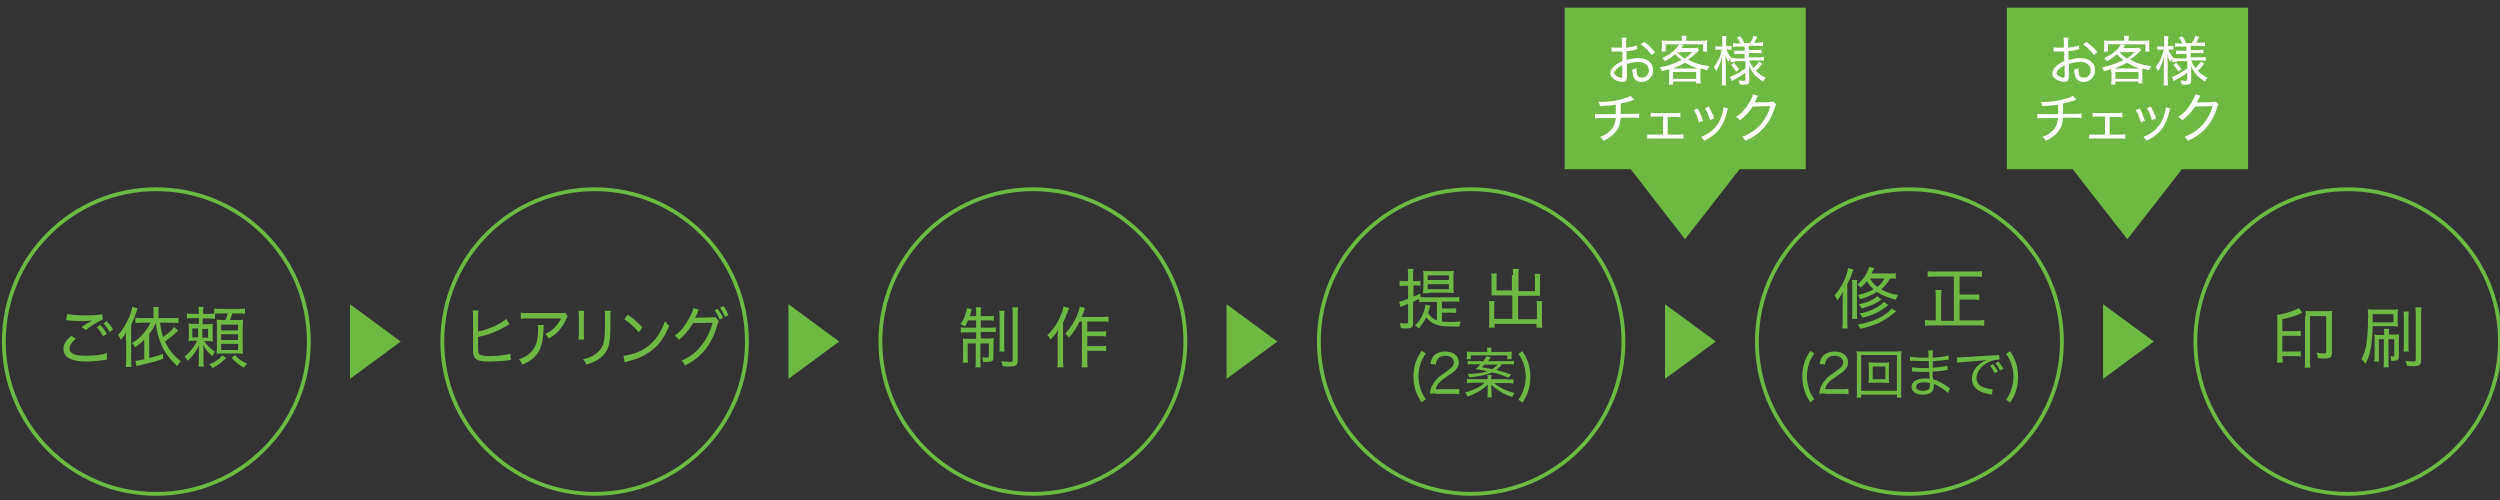 <?xml version="1.0" encoding="utf-8"?>
<!-- Generator: Adobe Illustrator 24.0.1, SVG Export Plug-In . SVG Version: 6.00 Build 0)  -->
<svg version="1.1" id="レイヤー_1" xmlns="http://www.w3.org/2000/svg" xmlns:xlink="http://www.w3.org/1999/xlink" x="0px"
	 y="0px" viewBox="0 0 650 130" style="enable-background:new 0 0 650 130;" xml:space="preserve">
<rect x="0" y="0" width="650" height="130" fill="#333333" stroke="none"/>
<style type="text/css">
	.st0{fill:#231815;}
	.st1{fill:url(#SVGID_1_);}
	.st2{fill:#C6000B;}
	.st3{fill-rule:evenodd;clip-rule:evenodd;fill:#6F8F65;}
	.st4{fill-rule:evenodd;clip-rule:evenodd;fill:#A6C6AF;}
	.st5{fill-rule:evenodd;clip-rule:evenodd;fill:#7AA197;}
	.st6{fill-rule:evenodd;clip-rule:evenodd;fill:#638AA4;}
	.st7{fill-rule:evenodd;clip-rule:evenodd;fill:#335F69;}
	.st8{fill-rule:evenodd;clip-rule:evenodd;fill:#DBC2C7;}
	.st9{fill-rule:evenodd;clip-rule:evenodd;fill:#EDBF62;}
	.st10{fill-rule:evenodd;clip-rule:evenodd;fill:#C9A7AF;}
	.st11{fill-rule:evenodd;clip-rule:evenodd;fill:#CCD2B2;}
	.st12{fill-rule:evenodd;clip-rule:evenodd;fill:#BDAA62;}
	.st13{fill-rule:evenodd;clip-rule:evenodd;fill:#456D73;}
	.st14{fill-rule:evenodd;clip-rule:evenodd;fill:#ECB642;}
	.st15{fill-rule:evenodd;clip-rule:evenodd;fill:#85999B;}
	.st16{fill-rule:evenodd;clip-rule:evenodd;fill:#61588C;}
	.st17{fill-rule:evenodd;clip-rule:evenodd;fill:#92A886;}
	.st18{fill-rule:evenodd;clip-rule:evenodd;fill:#A996AA;}
	.st19{fill-rule:evenodd;clip-rule:evenodd;fill:#B66D69;}
	.st20{fill-rule:evenodd;clip-rule:evenodd;fill:#C2DAC8;}
	.st21{fill-rule:evenodd;clip-rule:evenodd;fill:#D6BAC1;}
	.st22{fill-rule:evenodd;clip-rule:evenodd;fill:#EFC289;}
	.st23{fill-rule:evenodd;clip-rule:evenodd;fill:#F6DBB2;}
	.st24{fill-rule:evenodd;clip-rule:evenodd;fill:#59839E;}
	.st25{fill-rule:evenodd;clip-rule:evenodd;fill:#B26866;}
	.st26{fill-rule:evenodd;clip-rule:evenodd;fill:#E4CACF;}
	.st27{fill-rule:evenodd;clip-rule:evenodd;fill:#BD706A;}
	.st28{fill-rule:evenodd;clip-rule:evenodd;fill:#B77271;}
	.st29{fill-rule:evenodd;clip-rule:evenodd;fill:#E1B2B1;}
	.st30{fill-rule:evenodd;clip-rule:evenodd;fill:#EAB97A;}
	.st31{fill-rule:evenodd;clip-rule:evenodd;fill:#A6727E;}
	.st32{fill-rule:evenodd;clip-rule:evenodd;fill:#F7D4A9;}
	.st33{fill-rule:evenodd;clip-rule:evenodd;fill:#F3CF99;}
	.st34{fill-rule:evenodd;clip-rule:evenodd;fill:#E4AE6E;}
	.st35{fill-rule:evenodd;clip-rule:evenodd;fill:#DDA766;}
	.st36{fill-rule:evenodd;clip-rule:evenodd;fill:#B9C198;}
	.st37{fill-rule:evenodd;clip-rule:evenodd;fill:#C8E0CF;}
	.st38{fill-rule:evenodd;clip-rule:evenodd;fill:#829A6E;}
	.st39{fill-rule:evenodd;clip-rule:evenodd;fill:#C2C8A3;}
	.st40{fill-rule:evenodd;clip-rule:evenodd;fill:#EDCAA0;}
	.st41{fill-rule:evenodd;clip-rule:evenodd;fill:#FBF7F7;}
	.st42{fill-rule:evenodd;clip-rule:evenodd;fill:#2E6384;}
	.st43{fill-rule:evenodd;clip-rule:evenodd;fill:#EAD5B8;}
	.st44{fill-rule:evenodd;clip-rule:evenodd;fill:#B8D3C1;}
	.st45{fill-rule:evenodd;clip-rule:evenodd;fill:#769195;}
	.st46{fill-rule:evenodd;clip-rule:evenodd;fill:#FFFBFB;}
	.st47{fill-rule:evenodd;clip-rule:evenodd;fill:#F8ECE0;}
	.st48{fill-rule:evenodd;clip-rule:evenodd;fill:#F5DB9A;}
	.st49{fill-rule:evenodd;clip-rule:evenodd;fill:#ECB951;}
	.st50{fill-rule:evenodd;clip-rule:evenodd;fill:#E2C794;}
	.st51{fill-rule:evenodd;clip-rule:evenodd;fill:#C7B26F;}
	.st52{fill-rule:evenodd;clip-rule:evenodd;fill:#D0B885;}
	.st53{fill-rule:evenodd;clip-rule:evenodd;fill:#D5D7B7;}
	.st54{fill-rule:evenodd;clip-rule:evenodd;fill:#8BA179;}
	.st55{fill-rule:evenodd;clip-rule:evenodd;fill:#3F6C3A;}
	.st56{fill-rule:evenodd;clip-rule:evenodd;fill:#99BFA6;}
	.st57{fill-rule:evenodd;clip-rule:evenodd;fill:#8BB39E;}
	.st58{fill-rule:evenodd;clip-rule:evenodd;fill:#6B6293;}
	.st59{fill-rule:evenodd;clip-rule:evenodd;fill:#766E9D;}
	.st60{fill-rule:evenodd;clip-rule:evenodd;fill:#D4B5B9;}
	.st61{fill-rule:evenodd;clip-rule:evenodd;fill:#C6A1AA;}
	.st62{fill-rule:evenodd;clip-rule:evenodd;fill:#C799A0;}
	.st63{fill-rule:evenodd;clip-rule:evenodd;fill:#EFCBC9;}
	.st64{fill-rule:evenodd;clip-rule:evenodd;fill:#F3D1CD;}
	.st65{fill-rule:evenodd;clip-rule:evenodd;fill:#EDC2B6;}
	.st66{fill-rule:evenodd;clip-rule:evenodd;fill:#C78C8F;}
	.st67{fill-rule:evenodd;clip-rule:evenodd;fill:#B26A6A;}
	.st68{fill-rule:evenodd;clip-rule:evenodd;fill:#4E7647;}
	.st69{fill-rule:evenodd;clip-rule:evenodd;fill:#638759;}
	.st70{fill-rule:evenodd;clip-rule:evenodd;fill:#588052;}
	.st71{fill-rule:evenodd;clip-rule:evenodd;fill:#F6D8AA;}
	.st72{fill-rule:evenodd;clip-rule:evenodd;fill:#E3CF9A;}
	.st73{fill-rule:evenodd;clip-rule:evenodd;fill:#E3B178;}
	.st74{fill-rule:evenodd;clip-rule:evenodd;fill:#46708A;}
	.st75{fill-rule:evenodd;clip-rule:evenodd;fill:#F6D2A2;}
	.st76{fill-rule:evenodd;clip-rule:evenodd;fill:#C9CFA9;}
	.st77{fill-rule:evenodd;clip-rule:evenodd;fill:#E3C5C7;}
	.st78{fill-rule:evenodd;clip-rule:evenodd;fill:#F7E1B8;}
	.st79{fill-rule:evenodd;clip-rule:evenodd;fill:#B2848C;}
	.st80{fill-rule:evenodd;clip-rule:evenodd;fill:#F1C792;}
	.st81{fill-rule:evenodd;clip-rule:evenodd;fill:#EAB981;}
	.st82{fill-rule:evenodd;clip-rule:evenodd;fill:#524D81;}
	.st83{fill-rule:evenodd;clip-rule:evenodd;fill:#FEF3E6;}
	.st84{fill-rule:evenodd;clip-rule:evenodd;fill:#F7E6CF;}
	.st85{fill-rule:evenodd;clip-rule:evenodd;fill:#E3B684;}
	.st86{fill-rule:evenodd;clip-rule:evenodd;fill:#D8DBC2;}
	.st87{fill-rule:evenodd;clip-rule:evenodd;fill:#FFFBF7;}
	.st88{fill-rule:evenodd;clip-rule:evenodd;fill:#E7BF8B;}
	.st89{fill-rule:evenodd;clip-rule:evenodd;fill:#CCAFB8;}
	.st90{fill-rule:evenodd;clip-rule:evenodd;fill:#EDDAC4;}
	.st91{fill-rule:evenodd;clip-rule:evenodd;fill:#477797;}
	.st92{fill-rule:evenodd;clip-rule:evenodd;fill:#FFFFFC;}
	.st93{fill-rule:evenodd;clip-rule:evenodd;fill:#E7C4B8;}
	.st94{fill-rule:evenodd;clip-rule:evenodd;fill:#A05353;}
	.st95{fill-rule:evenodd;clip-rule:evenodd;fill:#F0D3AB;}
	.st96{fill-rule:evenodd;clip-rule:evenodd;fill:#C5B7A2;}
	.st97{fill-rule:evenodd;clip-rule:evenodd;fill:#F6F5F2;}
	.st98{fill-rule:evenodd;clip-rule:evenodd;fill:#8D383C;}
	.st99{fill-rule:evenodd;clip-rule:evenodd;fill:#F2D8A9;}
	.st100{fill-rule:evenodd;clip-rule:evenodd;fill:#F2D188;}
	.st101{fill-rule:evenodd;clip-rule:evenodd;fill:#4D436F;}
	.st102{fill-rule:evenodd;clip-rule:evenodd;fill:#964648;}
	.st103{fill-rule:evenodd;clip-rule:evenodd;fill:#F1D1A2;}
	.st104{fill-rule:evenodd;clip-rule:evenodd;fill:#CEAAB1;}
	.st105{fill-rule:evenodd;clip-rule:evenodd;fill:#A96161;}
	.st106{fill-rule:evenodd;clip-rule:evenodd;fill:#EAB26D;}
	.st107{fill-rule:evenodd;clip-rule:evenodd;fill:#E8D0A6;}
	.st108{fill-rule:evenodd;clip-rule:evenodd;fill:#DEAB73;}
	.st109{fill-rule:evenodd;clip-rule:evenodd;fill:#D69B74;}
	.st110{fill-rule:evenodd;clip-rule:evenodd;fill:#EDDFD4;}
	.st111{fill-rule:evenodd;clip-rule:evenodd;fill:#617876;}
	.st112{fill-rule:evenodd;clip-rule:evenodd;fill:#7B2729;}
	.st113{fill-rule:evenodd;clip-rule:evenodd;fill:#832C2E;}
	.st114{fill-rule:evenodd;clip-rule:evenodd;fill:#EAE9E5;}
	.st115{fill-rule:evenodd;clip-rule:evenodd;fill:#CD8B6E;}
	.st116{fill-rule:evenodd;clip-rule:evenodd;fill:#E1BA91;}
	.st117{fill-rule:evenodd;clip-rule:evenodd;fill:#D0C190;}
	.st118{fill-rule:evenodd;clip-rule:evenodd;fill:#ECBA92;}
	.st119{fill-rule:evenodd;clip-rule:evenodd;fill:#DEAC81;}
	.st120{fill-rule:evenodd;clip-rule:evenodd;fill:#D4C8A1;}
	.st121{fill-rule:evenodd;clip-rule:evenodd;fill:#ACB48D;}
	.st122{fill-rule:evenodd;clip-rule:evenodd;fill:#ACA576;}
	.st123{fill-rule:evenodd;clip-rule:evenodd;fill:#838956;}
	.st124{fill-rule:evenodd;clip-rule:evenodd;fill:#5A7F8D;}
	.st125{fill-rule:evenodd;clip-rule:evenodd;fill:#D8CAB3;}
	.st126{fill-rule:evenodd;clip-rule:evenodd;fill:#2A5B2F;}
	.st127{fill-rule:evenodd;clip-rule:evenodd;fill:#E7C7A4;}
	.st128{fill-rule:evenodd;clip-rule:evenodd;fill:#9088AD;}
	.st129{fill-rule:evenodd;clip-rule:evenodd;fill:#7A9A75;}
	.st130{fill-rule:evenodd;clip-rule:evenodd;fill:#FDF7F0;}
	.st131{fill-rule:evenodd;clip-rule:evenodd;fill:#ACB0AA;}
	.st132{fill-rule:evenodd;clip-rule:evenodd;fill:#3A3262;}
	.st133{fill-rule:evenodd;clip-rule:evenodd;fill:#695672;}
	.st134{fill-rule:evenodd;clip-rule:evenodd;fill:#8E7892;}
	.st135{fill-rule:evenodd;clip-rule:evenodd;fill:#443769;}
	.st136{fill-rule:evenodd;clip-rule:evenodd;fill:#F6D4D1;}
	.st137{fill-rule:evenodd;clip-rule:evenodd;fill:#D9A693;}
	.st138{fill-rule:evenodd;clip-rule:evenodd;fill:#FFFFFF;}
	.st139{fill-rule:evenodd;clip-rule:evenodd;fill:#ADB8C1;}
	.st140{fill-rule:evenodd;clip-rule:evenodd;fill:#B46252;}
	.st141{fill-rule:evenodd;clip-rule:evenodd;fill:#D8A3A3;}
	.st142{fill:url(#SVGID_2_);}
	.st143{opacity:0.5;}
	.st144{fill:#6EBA44;}
	.st145{opacity:0.8;fill:url(#SVGID_3_);}
	.st146{fill:#FFFFFF;}
	.st147{opacity:0.8;fill:url(#SVGID_4_);}
	.st148{opacity:0.8;fill:url(#SVGID_5_);}
	.st149{clip-path:url(#SVGID_6_);}
	.st150{opacity:0.7;fill:#FFFFFF;}
	.st151{fill:#595757;}
	.st152{fill:#FFFFFF;stroke:#E63182;stroke-width:0.132;}
	.st153{fill:#FFFFFF;stroke:#FFFFFF;stroke-width:6.143200e-02;}
	.st154{fill:#E63182;}
	.st155{fill:#221815;}
	.st156{fill:none;stroke:#E63182;stroke-width:8.776000e-02;}
	.st157{fill:none;stroke:#595757;stroke-width:4.622700e-02;}
	.st158{clip-path:url(#SVGID_7_);}
	.st159{fill:#F39700;}
	.st160{fill:none;stroke:#595757;stroke-width:4.975400e-02;}
	.st161{fill:#944000;}
	.st162{fill:none;stroke:#944000;stroke-width:9.950700e-02;}
	.st163{fill:none;stroke:#B5B5B6;stroke-width:8.776000e-02;}
	.st164{clip-path:url(#SVGID_8_);}
	.st165{fill:none;}
	.st166{fill:none;stroke:#FFFFFF;stroke-width:0.102;}
	.st167{fill:none;stroke:#FFFFFF;stroke-width:8.622400e-02;}
	.st168{clip-path:url(#SVGID_9_);}
	.st169{fill:#6B4800;}
	.st170{clip-path:url(#SVGID_10_);}
	.st171{fill:#0081CC;}
	.st172{fill:none;stroke:#00A0E9;stroke-width:0.145;}
	.st173{fill:none;stroke:#0081CC;stroke-width:8.776000e-02;}
	.st174{fill:none;stroke:#221815;stroke-width:8.180300e-02;}
	.st175{fill:url(#SVGID_12_);}
	.st176{clip-path:url(#SVGID_13_);fill:url(#SVGID_14_);}
	.st177{fill:url(#SVGID_15_);}
	.st178{fill:url(#SVGID_16_);}
	.st179{fill:url(#SVGID_17_);}
	.st180{fill:url(#SVGID_18_);}
	.st181{fill:url(#SVGID_19_);}
	.st182{fill:url(#SVGID_20_);}
	.st183{fill:url(#SVGID_21_);}
	.st184{clip-path:url(#SVGID_22_);fill:url(#SVGID_23_);}
	.st185{fill:url(#SVGID_24_);}
	.st186{fill:url(#SVGID_25_);}
	.st187{fill:url(#SVGID_26_);}
	.st188{fill:url(#SVGID_27_);}
	.st189{fill:url(#SVGID_28_);}
	.st190{fill:url(#SVGID_29_);}
	.st191{fill:url(#SVGID_30_);}
	.st192{fill:url(#SVGID_31_);}
	.st193{fill:url(#SVGID_32_);}
	.st194{fill:url(#SVGID_33_);}
	.st195{fill:url(#SVGID_34_);}
	.st196{clip-path:url(#SVGID_35_);fill:url(#SVGID_36_);}
	.st197{clip-path:url(#SVGID_37_);}
	.st198{fill:none;stroke:#DCDDDD;stroke-width:0.309;}
	.st199{fill:#3F3B3A;}
	.st200{fill:#BC1B21;}
	.st201{fill:url(#SVGID_39_);}
	.st202{fill:none;stroke:#6EB944;}
	.st203{fill:#6EB944;}
</style>
<g>
	<g>
		<path class="st202" d="M80.3,88.8c0,21.9-17.8,39.6-39.6,39.6C18.8,128.5,1,110.7,1,88.8c0-21.9,17.8-39.6,39.6-39.6
			C62.5,49.2,80.3,66.9,80.3,88.8z"/>
		<g>
			<g>
				<path class="st203" d="M27.8,93.5c-0.2,0-0.3,0-0.6,0.1C25.6,93.8,24,94,22.6,94c-1.7,0-3.2-0.2-4.1-0.6c-1.3-0.5-2-1.4-2-2.7
					c0-1.2,0.6-2.2,2.1-3.4l1.1,0.8c-1.1,0.9-1.6,1.7-1.6,2.5c0,0.8,0.5,1.3,1.4,1.6c0.6,0.2,1.8,0.3,3.1,0.3c2.1,0,4.2-0.3,5.2-0.7
					L27.8,93.5z M17.5,81.6c1.1,0.3,2.7,0.4,4.6,0.4c2.2,0,3.6-0.1,4.5-0.3l0.1,1.4c-1.1,0.4-2.7,1.4-4.4,2.7l-1.1-0.8
					c1.1-0.7,1.4-0.9,2.1-1.3c0.2-0.1,0.2-0.1,0.4-0.2c0.1-0.1,0.2-0.1,0.3-0.2c-1,0.1-1.6,0.2-2.6,0.2c-1.1,0-2.6-0.1-3.6-0.2
					c-0.3,0-0.4,0-0.6-0.1L17.5,81.6z M26.1,84.5c0.7,0.8,1.1,1.3,1.7,2.3l-1,0.6c-0.5-0.9-0.9-1.5-1.6-2.3L26.1,84.5z M27.7,83.5
					c0.8,0.8,1.2,1.3,1.7,2.2l-0.9,0.6c-0.5-0.9-0.9-1.5-1.6-2.2L27.7,83.5z"/>
				<path class="st203" d="M32.7,88.4c0-0.6,0-1.3,0.1-2c-0.5,0.9-0.8,1.3-1.4,2c-0.2-0.6-0.4-0.8-0.7-1.3c1.2-1.3,2.2-3,3-4.9
					c0.3-0.9,0.6-1.7,0.7-2.4l1.4,0.4c-0.1,0.2-0.2,0.4-0.3,0.8c-0.4,1.2-0.7,2-1.4,3.5v8.9c0,0.8,0,1.4,0.1,2h-1.5
					c0.1-0.7,0.1-1.2,0.1-2.1V88.4z M40.5,83.9c-0.5,1.2-0.7,1.7-1.7,2.9v6.3c1.2-0.3,1.9-0.5,3.6-1.1l0,1.3
					c-1.5,0.5-2.3,0.8-3.7,1.1c-0.3,0.1-0.3,0.1-1.8,0.4c-0.3,0.1-0.3,0.1-0.7,0.2c-0.5,0.1-0.5,0.1-0.7,0.2l-0.3-1.4
					c0.6,0,1-0.1,2.3-0.4v-5.1c-0.8,0.9-1.3,1.2-2.4,2c-0.2-0.5-0.5-0.8-0.8-1.1c2.1-1.2,3.9-3.2,4.8-5.3h-2.2c-0.7,0-1.1,0-1.7,0.1
					v-1.4c0.5,0.1,0.9,0.1,1.7,0.1h3v-1.6c0-0.6,0-0.9-0.1-1.3h1.5c-0.1,0.4-0.1,0.8-0.1,1.3v1.6h3.4c0.8,0,1.3,0,1.8-0.1V84
					c-0.5-0.1-1.1-0.1-1.8-0.1h-3c0.2,1.5,0.4,2.6,0.8,3.7c1.5-1,2.1-1.6,2.9-2.6l1,1c-1.2,1.2-2.1,1.8-3.4,2.8
					c1,2.1,2.2,3.6,4.1,5.1c-0.3,0.4-0.7,0.8-0.9,1.3C42.7,92.1,41.1,88.9,40.5,83.9L40.5,83.9z"/>
				<path class="st203" d="M55.7,82.9c-0.4-0.1-0.8-0.1-1.5-0.1h-1.5v1.5h1.2c0.7,0,1,0,1.5-0.1c-0.1,0.4-0.1,0.6-0.1,1.3v1.9
					c0,0.7,0,1,0.1,1.4c-0.4-0.1-0.8-0.1-1.4-0.1h-0.9c0.8,1.2,1.6,1.9,2.8,2.8c-0.3,0.4-0.5,0.6-0.7,1.1c-1.2-1.1-1.7-1.7-2.4-2.9
					c0.1,0.7,0.1,1.3,0.1,1.8v2c0,1,0,1.3,0.1,1.8h-1.4c0.1-0.5,0.1-0.9,0.1-1.8v-2c0-0.7,0-0.7,0.1-1.8c-0.8,1.7-1.6,2.8-3,4.1
					c-0.3-0.5-0.4-0.7-0.8-1.1c1.3-1,2.4-2.4,3.3-4.1h-0.9c-0.7,0-1,0-1.4,0.1c0.1-0.4,0.1-0.8,0.1-1.5v-1.7c0-0.7,0-1-0.1-1.4
					c0.4,0.1,0.8,0.1,1.6,0.1h1.1v-1.5h-1.4c-0.8,0-1.3,0-1.7,0.1v-1.3c0.5,0.1,0.9,0.1,1.7,0.1h1.4v-0.1c0-0.8,0-1.3-0.1-1.7h1.3
					c-0.1,0.4-0.1,0.9-0.1,1.7v0.1h1.5c0.7,0,1.1,0,1.4-0.1v-1.3c0.5,0.1,0.9,0.1,1.7,0.1H62c0.8,0,1.3,0,1.7-0.1v1.4
					c-0.6-0.1-0.9-0.1-1.7-0.1h-1.6c-0.2,0.8-0.4,1.2-0.6,1.7h1.8c0.8,0,1.2,0,1.6-0.1c0,0.4-0.1,0.9-0.1,1.6v5.6
					c0,0.6,0,1.2,0.1,1.7c-0.5,0-0.9-0.1-1.5-0.1h-4c-0.6,0-1.1,0-1.4,0.1c0-0.5,0.1-0.9,0.1-1.6v-5.7c0-0.7,0-1.1-0.1-1.6
					c0.4,0,0.8,0.1,1.5,0.1h0.8c0.3-0.6,0.5-1.2,0.6-1.7h-2c-0.7,0-1,0-1.3,0.1V82.9z M50,85.4v2.3h1.5v-2.3H50z M52.6,87.8h1.5
					v-2.3h-1.5V87.8z M58.8,93.1c-1.4,1.3-2.1,1.9-3.6,2.6c-0.2-0.4-0.5-0.7-0.8-1c0.9-0.3,1.3-0.6,2-1c0.6-0.4,0.9-0.7,1.4-1.3
					L58.8,93.1z M57.5,85.9h4.4v-1.5h-4.4V85.9z M57.5,88.4h4.4v-1.5h-4.4V88.4z M57.5,91h4.4v-1.6h-4.4V91z M61.1,92.3
					c1,1.1,1.7,1.6,3.2,2.3c-0.4,0.3-0.5,0.5-0.9,1c-1.4-0.8-2.2-1.5-3.2-2.6L61.1,92.3z"/>
			</g>
		</g>
	</g>
	<g>
		<path class="st202" d="M194.2,88.8c0,21.9-17.8,39.6-39.6,39.6c-21.9,0-39.6-17.8-39.6-39.6c0-21.9,17.8-39.6,39.6-39.6
			C176.5,49.2,194.2,66.9,194.2,88.8z"/>
		<g>
			<g>
				<path class="st203" d="M124.3,86.2c1.5-0.3,3.2-0.9,4.9-1.7c1.2-0.6,1.9-1.1,2.4-1.6l0.9,1.4c-0.3,0.1-0.3,0.1-0.7,0.4
					c-1.4,0.8-3,1.6-4.5,2.1c-1.1,0.4-1.6,0.5-3,0.8V90c0,0,0,0.1,0,0.1c0,0.1,0,0.1,0,0.2c0,1.2,0.1,1.5,0.3,1.8
					c0.3,0.3,1.3,0.5,2.9,0.5c1,0,2.4-0.1,3.6-0.3c0.7-0.1,1-0.2,1.6-0.3l0.1,1.6c-0.2,0-0.2,0-0.7,0.1c-1.6,0.2-3.5,0.3-4.9,0.3
					c-1.9,0-2.9-0.2-3.5-0.7c-0.4-0.3-0.6-0.9-0.7-1.7c0-0.3,0-0.6,0-1.4v-7.8c0-0.8,0-1.2-0.1-1.7h1.5c-0.1,0.5-0.1,0.9-0.1,1.7
					V86.2z"/>
				<path class="st203" d="M141.4,84.4c0,0.3,0,0.3-0.1,1.3c-0.1,2.9-0.5,4.6-1.5,6.1c-0.9,1.3-2.1,2.2-4,3
					c-0.3-0.7-0.4-0.9-0.9-1.4c1.3-0.4,2-0.8,2.8-1.5c1.6-1.5,2.2-3.1,2.2-6.5c0-0.5,0-0.6-0.1-0.9H141.4z M147.6,82.3
					c-0.2,0.2-0.2,0.3-0.4,0.7c-1.1,2.4-2.5,3.9-4.5,5c-0.3-0.5-0.5-0.7-0.9-1.2c1.1-0.5,1.7-0.9,2.4-1.6c0.7-0.7,1.2-1.5,1.7-2.4
					h-8.6c-0.9,0-1.3,0-1.9,0.1v-1.6c0.5,0.1,1,0.1,1.9,0.1h8.3c1,0,1.1,0,1.4-0.1L147.6,82.3z"/>
				<path class="st203" d="M151.9,80.8c0,0.4-0.1,0.9-0.1,1.6v4.2c0,0.9,0,1.3,0.1,1.7h-1.5c0.1-0.5,0.1-0.9,0.1-1.7v-4.2
					c0-0.8,0-1.2-0.1-1.6H151.9z M158.8,80.8c-0.1,0.4-0.1,0.8-0.1,1.7v1.9c0,2.7-0.1,4.2-0.4,5.3c-0.4,1.6-1.4,2.9-3,3.9
					c-0.8,0.5-1.5,0.8-2.9,1.2c-0.2-0.6-0.3-0.8-0.8-1.4c1.6-0.4,2.4-0.7,3.3-1.4c1.5-1.1,2.1-2.2,2.3-4.6c0-0.7,0.1-1.1,0.1-3.1
					v-1.8c0-1.1,0-1.3-0.1-1.7H158.8z"/>
				<path class="st203" d="M162.1,92.5c1.2-0.1,3.1-0.6,4.5-1.3c3-1.5,5-4,6.3-7.7c0.4,0.6,0.6,0.8,1.1,1.2
					c-1.3,3.1-2.7,5.1-4.8,6.6c-1.6,1.2-3.3,2-5.8,2.6c-0.5,0.1-0.6,0.2-1,0.3L162.1,92.5z M163.2,81.8c1.7,1.2,2.7,2.1,3.8,3.3
					l-0.9,1.3c-1.2-1.4-2.4-2.5-3.8-3.4L163.2,81.8z"/>
				<path class="st203" d="M186.9,83.5c-0.1,0.2-0.1,0.2-0.3,0.7c-0.7,2.6-1.8,4.8-3.1,6.5c-1.4,1.8-3.1,3.2-5.4,4.3
					c-0.3-0.6-0.4-0.8-0.9-1.2c2.3-1.1,4-2.3,5.4-4.3c1.2-1.5,2.1-3.5,2.7-5.6l-5.1,0.1c-1,1.7-2.2,3.2-3.7,4.4
					c-0.3-0.5-0.5-0.7-1.1-1.1c1.7-1.2,2.8-2.7,3.9-4.8c0.6-1.1,0.9-1.8,0.9-2.4l1.5,0.4c-0.1,0.2-0.2,0.2-0.3,0.7
					c-0.4,0.9-0.5,1.2-0.7,1.5c0.1,0,0.1,0,0.4-0.1c0.1,0,0.1,0,0.2,0c2.4,0,3.7-0.1,4-0.1c0.4,0,0.5,0,0.7-0.1L186.9,83.5z
					 M186.6,80.3c0.6,0.8,0.9,1.4,1.4,2.3l-0.9,0.5c-0.3-0.8-0.7-1.6-1.3-2.4L186.6,80.3z M188.1,79.6c0.6,0.8,0.9,1.4,1.3,2.3
					l-0.9,0.5c-0.4-0.9-0.7-1.6-1.3-2.4L188.1,79.6z"/>
			</g>
		</g>
	</g>
	<g>
		<path class="st202" d="M308.2,88.8c0,21.9-17.8,39.6-39.6,39.6c-21.9,0-39.7-17.8-39.7-39.6c0-21.9,17.8-39.6,39.7-39.6
			C290.4,49.2,308.2,66.9,308.2,88.8z"/>
		<g>
			<g>
				<path class="st203" d="M251.7,83.3c-0.3,0.7-0.4,0.9-0.8,1.6c-0.4-0.3-0.7-0.4-1.2-0.6c0.8-1.1,1.2-2,1.5-3.3
					c0.1-0.4,0.2-0.7,0.2-0.9l1.3,0.3c-0.1,0.2-0.2,0.5-0.3,0.9c-0.1,0.4-0.2,0.6-0.3,0.9h1.7v-0.6c0-0.9,0-1.2-0.1-1.7h1.4
					c-0.1,0.4-0.1,0.8-0.1,1.7v0.6h1.7c0.9,0,1.3,0,1.7-0.1v1.3c-0.4-0.1-0.9-0.1-1.7-0.1h-1.7v1.9h2.3c0.7,0,1.1,0,1.6-0.1v1.3
					c-0.4-0.1-0.8-0.1-1.6-0.1h-2.3v1.7h1.8c0.7,0,1.1,0,1.6-0.1c0,0.5-0.1,0.9-0.1,1.6V93c0,0.9-0.4,1.1-1.8,1.1
					c-0.2,0-0.2,0-0.9,0c0-0.5-0.1-0.8-0.2-1.2c0.3,0,0.7,0.1,1,0.1c0.6,0,0.7,0,0.7-0.3v-3.4h-2.2v4.3c0,1,0,1.4,0.1,1.9h-1.4
					c0.1-0.6,0.1-1.1,0.1-1.9v-4.3h-2.1v3.2c0,0.8,0,1.3,0.1,1.8h-1.4c0.1-0.4,0.1-0.8,0.1-1.8v-2.9c0-0.7,0-1.1-0.1-1.6
					c0.5,0.1,1,0.1,1.7,0.1h1.8v-1.7h-2.3c-0.8,0-1.2,0-1.7,0.1v-1.4c0.4,0.1,0.9,0.1,1.6,0.1h2.4v-1.9H251.7z M261.2,80.9
					c-0.1,0.4-0.1,0.9-0.1,1.8v6.8c0,1.1,0,1.5,0.1,1.9h-1.4c0.1-0.5,0.1-0.8,0.1-1.9v-6.8c0-0.9,0-1.4-0.1-1.9H261.2z M264.7,79.9
					c-0.1,0.5-0.1,1.1-0.1,2.1v11.6c0,1.3-0.4,1.7-2.1,1.7c-0.4,0-1,0-1.8-0.1c-0.1-0.6-0.2-0.9-0.4-1.3c0.8,0.1,1.6,0.2,2.2,0.2
					c0.7,0,0.8-0.1,0.8-0.5V82c0-1,0-1.6-0.1-2.1H264.7z"/>
				<path class="st203" d="M278,80.1c-0.2,0.4-0.3,0.6-0.4,1c-0.4,1-0.6,1.4-1.2,2.8v9.5c0,0.8,0,1.5,0.1,2.1h-1.6
					c0.1-0.7,0.1-1.3,0.1-2.1v-5.5c0-0.6,0-1,0.1-2.1c-0.6,1-1.1,1.6-2,2.5c-0.3-0.6-0.3-0.7-0.8-1.2c1.5-1.3,2.6-3,3.5-5.1
					c0.4-0.9,0.6-1.6,0.7-2.3L278,80.1z M280.7,83.6c-0.7,1.5-1.6,2.9-2.8,4.2c-0.4-0.6-0.4-0.6-0.9-1.1c1.3-1.4,2.2-2.8,3-4.6
					c0.4-1,0.7-1.9,0.7-2.4l1.4,0.4c-0.1,0.3-0.2,0.5-0.3,0.9c-0.3,0.7-0.3,0.9-0.6,1.4h5.3c0.7,0,1.2,0,1.7-0.1v1.4
					c-0.4-0.1-0.9-0.1-1.7-0.1h-3.8v2.6h3.3c0.7,0,1.1,0,1.6-0.1v1.4c-0.5-0.1-1-0.1-1.6-0.1h-3.3V90h3.3c0.7,0,1.1,0,1.6-0.1v1.4
					c-0.5-0.1-1-0.1-1.6-0.1h-3.3v2.4c0,0.9,0,1.4,0.1,1.9h-1.6c0.1-0.4,0.1-0.9,0.1-1.9V83.6H280.7z"/>
			</g>
		</g>
	</g>
	<g>
		<path class="st202" d="M536.1,88.8c0,21.9-17.8,39.6-39.7,39.6c-21.9,0-39.6-17.8-39.6-39.6c0-21.9,17.8-39.6,39.6-39.6
			C518.3,49.2,536.1,66.9,536.1,88.8z"/>
		<g>
			<g>
				<path class="st203" d="M479.1,78.1c0-0.9,0-1.6,0.1-2.4c-0.4,1-0.8,1.5-1.5,2.4c-0.2-0.6-0.5-0.9-0.7-1.3
					c1.7-1.9,3.2-4.9,3.5-7.1l1.4,0.4c-0.1,0.3-0.1,0.3-0.3,0.7c-0.3,1-0.7,1.9-1.3,3.1v9.4c0,1,0,1.5,0.1,2.1H479
					c0.1-0.6,0.1-1.2,0.1-2.1V78.1z M482.9,72.7c-0.1,0.4-0.1,0.8-0.1,1.5v6.9c0,0.9,0,1.3,0.1,1.8h-1.4c0.1-0.5,0.1-0.9,0.1-1.8
					v-6.8c0-0.7,0-1.1-0.1-1.5H482.9z M493,72.5c-0.6-0.1-0.9-0.1-1.6-0.1c-0.6,1.2-1.3,2-2.3,2.8c1.3,0.8,2.5,1.2,4.4,1.5
					c-0.2,0.4-0.4,0.7-0.6,1.2c-2.3-0.6-3.5-1.1-4.9-2c-1.3,0.8-2.4,1.3-4.3,1.9c-0.2-0.4-0.3-0.6-0.6-1.1c1.7-0.4,2.8-0.8,4-1.5
					c-0.7-0.7-1.2-1.2-1.7-2.1c-0.6,0.7-0.9,1.1-1.6,1.7c-0.2-0.3-0.5-0.5-0.9-0.8c1.6-1.4,2.5-2.7,3.1-4.6l1.3,0.3
					c-0.4,0.8-0.5,1-0.7,1.4h4.5c0.9,0,1.4,0,1.8-0.1V72.5z M493,80.9c-0.2,0.2-0.3,0.3-0.7,0.6c-1.1,0.9-2.4,1.8-3.7,2.4
					c-1.3,0.6-2.8,1.1-4.9,1.6c-0.2-0.5-0.4-0.8-0.7-1.1c2.7-0.5,4.8-1.2,6.6-2.3c1-0.6,1.8-1.3,2.2-1.9L493,80.9z M489.2,77.9
					c-0.2,0.1-0.2,0.1-0.6,0.4c-1,0.7-2.7,1.4-4.6,1.9c-0.2-0.4-0.4-0.7-0.7-1.1c2.2-0.4,3.9-1.2,4.8-2.1L489.2,77.9z M491,79.3
					c-2.3,1.8-3.8,2.6-6.8,3.3c-0.2-0.5-0.4-0.8-0.7-1.1c1.7-0.3,3.2-0.8,4.5-1.6c0.7-0.4,1.5-1,1.8-1.4L491,79.3z M486.2,72.4
					c0.5,0.9,1,1.5,1.9,2.2c0.9-0.7,1.4-1.3,1.9-2.2H486.2z"/>
				<path class="st203" d="M508,71.9h-4.8c-0.8,0-1.4,0-2,0.1v-1.5c0.6,0.1,1.2,0.1,2,0.1h10.1c0.8,0,1.4,0,2-0.1V72
					c-0.6-0.1-1.3-0.1-2-0.1h-3.8v4.7h3.3c0.8,0,1.3,0,1.8-0.1V78c-0.5-0.1-1.1-0.1-1.8-0.1h-3.3v5.4h4.3c0.9,0,1.5,0,2.1-0.1v1.5
					c-0.6-0.1-1.2-0.1-2.1-0.1h-11.2c-0.8,0-1.4,0-2.1,0.1v-1.5c0.6,0.1,1.1,0.1,2.1,0.1h0.7v-5.8c0-0.9,0-1.4-0.1-2.1h1.6
					c-0.1,0.6-0.1,1.2-0.1,2.1v5.9h3.3V71.9z"/>
				<path class="st203" d="M470.7,104.6c-0.8-1.2-1.1-1.8-1.5-2.9c-0.4-1.2-0.6-2.5-0.6-3.8c0-1.3,0.2-2.6,0.6-3.8
					c0.3-1,0.7-1.6,1.5-2.9l1,0.7c-0.8,1.2-1.1,1.8-1.4,2.8c-0.3,1-0.5,2-0.5,3.1c0,1.1,0.2,2.2,0.5,3.2c0.3,1,0.6,1.6,1.4,2.8
					L470.7,104.6z"/>
				<path class="st203" d="M474.6,102.3c-0.9,0-1.2,0-1.6,0.1c0.1-1.1,0.2-1.3,0.4-1.8c0.4-0.9,1-1.7,1.8-2.5
					c0.5-0.4,0.8-0.6,2.2-1.6c1.3-0.9,1.8-1.5,1.8-2.3c0-1-0.9-1.7-2.2-1.7c-0.9,0-1.6,0.3-2,0.9c-0.3,0.4-0.4,0.7-0.5,1.4l-1.4-0.2
					c0.2-1,0.4-1.5,0.9-2.1c0.7-0.7,1.7-1.1,2.9-1.1c2.2,0,3.6,1.1,3.6,2.8c0,0.7-0.2,1.3-0.7,1.8c-0.4,0.6-0.8,0.8-2.4,1.9
					c-1.8,1.2-2.6,2-2.9,3.3h4.3c0.7,0,1.3,0,1.8-0.1v1.4c-0.6-0.1-1.1-0.1-1.8-0.1H474.6z"/>
				<path class="st203" d="M493.2,103.4v-0.8h-9.3v0.8h-1.2c0.1-0.4,0.1-0.9,0.1-1.7v-8.7c0-0.7,0-1.2-0.1-1.7
					c0.5,0.1,1,0.1,1.6,0.1h8.4c0.7,0,1.2,0,1.7-0.1c-0.1,0.5-0.1,1-0.1,1.7v8.7c0,0.8,0,1.3,0.1,1.7H493.2z M483.9,101.6h9.3v-9.3
					h-9.3V101.6z M489.8,94.3c0.7,0,1,0,1.4-0.1c0,0.3-0.1,0.6-0.1,1.1v3.2c0,0.5,0,0.7,0.1,1.1c-0.4,0-0.8-0.1-1.4-0.1h-2.6
					c-0.8,0-1,0-1.4,0.1c0-0.4,0.1-0.6,0.1-1.1v-3.2c0-0.4,0-0.7-0.1-1.1c0.4,0,0.8,0.1,1.4,0.1H489.8z M486.9,98.6h3.3v-3.3h-3.3
					V98.6z"/>
				<path class="st203" d="M506.5,102.2c-0.7-0.7-1.7-1.4-2.9-2c-0.3-0.2-0.3-0.2-0.8-0.4c0,0.2,0,0.2,0,0.4c0,0.5-0.1,1.1-0.3,1.4
					c-0.4,0.6-1.3,1-2.6,1c-1.8,0-2.9-0.8-2.9-2c0-1.4,1.3-2.2,3.5-2.2c0.5,0,0.8,0,1.2,0.1c0-0.3,0-0.3-0.1-1.8c-0.7,0-1.2,0-1.6,0
					c-0.8,0-1.5,0-2.4-0.1c-0.2,0-0.3,0-0.4,0c0,0-0.1,0-0.1,0l0-1.1c0.6,0.1,1.8,0.2,3.2,0.2c0.3,0,0.7,0,1.2,0c0-1.4,0-1.5,0-1.8
					c-0.5,0-0.7,0-1,0c-0.8,0-2.4-0.1-3.4-0.1c-0.1,0-0.2,0-0.3,0c0,0-0.1,0-0.2,0l0-1.1c0.7,0.2,2.1,0.3,3.6,0.3c0.3,0,0.8,0,1.2,0
					c0-1.6,0-1.6-0.1-1.9h1.3c-0.1,0.3-0.1,0.8-0.1,1.9c1.8-0.1,3.3-0.3,4.1-0.6l0.1,1.1c-0.3,0-0.3,0-1,0.1
					c-1.2,0.2-1.9,0.2-3.2,0.3c0,0.8,0,1,0,1.7c1.7-0.1,3-0.3,3.8-0.5l0.1,1.1c-0.2,0-0.3,0-1.4,0.2c-0.5,0.1-1.8,0.2-2.5,0.2
					c0,1.4,0,1.4,0.1,2c1.3,0.4,2.4,1,3.9,2c0.2,0.2,0.3,0.2,0.5,0.3L506.5,102.2z M500.3,99.4c-0.9,0-1.6,0.2-1.9,0.6
					c-0.1,0.1-0.2,0.4-0.2,0.6c0,0.6,0.7,1,1.8,1c0.7,0,1.2-0.2,1.5-0.4c0.2-0.2,0.3-0.6,0.3-1.1c0-0.1,0-0.5,0-0.5
					C501.2,99.5,500.9,99.4,500.3,99.4z"/>
				<path class="st203" d="M508.8,92.9c0.3,0,0.4,0,0.5,0c0.2,0,0.4,0,0.8,0c2-0.1,5.8-0.4,8.1-0.5c0.9,0,1.4-0.1,1.6-0.1l0.1,1.2
					c-0.1,0-0.1,0-0.2,0c-1.1,0-2.5,0.4-3.6,1.2c-1.4,1-2.2,2.2-2.2,3.6c0,1.2,0.7,2.1,2.1,2.5c0.7,0.2,1.4,0.4,2.1,0.4l-0.2,1.4
					c-0.2,0-0.2-0.1-0.4-0.1c-1.4-0.2-2.3-0.5-3.1-1c-1.1-0.7-1.7-1.8-1.7-3c0-2,1.4-3.9,3.8-4.9c-0.9,0.1-1.6,0.2-3.1,0.3
					c-2.7,0.2-3.9,0.3-4.6,0.4L508.8,92.9z M518.6,97c-0.4-0.8-0.7-1.3-1.2-1.9l0.8-0.4c0.5,0.6,0.8,1.1,1.3,1.9L518.6,97z
					 M520,96.3c-0.4-0.8-0.7-1.3-1.2-1.9l0.8-0.4c0.5,0.6,0.8,1.1,1.3,1.9L520,96.3z"/>
				<path class="st203" d="M521.6,103.9c0.8-1.2,1.1-1.8,1.4-2.8c0.3-1,0.5-2,0.5-3.2c0-1.1-0.2-2.2-0.5-3.1c-0.3-1-0.6-1.6-1.4-2.8
					l1-0.7c0.8,1.2,1.1,1.8,1.5,2.9c0.4,1.2,0.6,2.5,0.6,3.8c0,1.3-0.2,2.6-0.6,3.8c-0.3,1-0.7,1.7-1.5,2.9L521.6,103.9z"/>
			</g>
		</g>
	</g>
	<g>
		<path class="st202" d="M422.1,88.8c0,21.9-17.8,39.6-39.6,39.6c-21.9,0-39.6-17.8-39.6-39.6c0-21.9,17.8-39.6,39.6-39.6
			C404.4,49.2,422.1,66.9,422.1,88.8z"/>
		<g>
			<g>
				<path class="st203" d="M373.4,78.5h-3c-0.7,0-1,0-1.4,0.1v-0.9c-0.8,0.4-0.9,0.4-1.6,0.8V84c0,1.1-0.4,1.4-1.8,1.4
					c-0.3,0-0.8,0-1.4-0.1c0-0.5-0.1-0.8-0.3-1.3c0.7,0.1,1.1,0.1,1.6,0.1c0.5,0,0.6-0.1,0.6-0.5V79c-1.5,0.6-1.5,0.6-2,0.8
					l-0.3-1.4c0.7-0.1,1.2-0.3,2.3-0.7v-3.4h-0.9c-0.4,0-0.8,0-1.3,0.1V73c0.5,0.1,0.8,0.1,1.3,0.1h0.9v-1.5c0-0.8,0-1.3-0.1-1.7
					h1.5c-0.1,0.5-0.1,0.9-0.1,1.7v1.5h0.7c0.6,0,0.8,0,1.2-0.1v1.3c-0.3,0-0.6-0.1-1.1-0.1h-0.7v2.9c0.8-0.3,1-0.4,1.8-0.8v0.9
					c0.4,0.1,0.8,0.1,1.4,0.1h7.2c0.6,0,1.1,0,1.5-0.1v1.3c-0.5-0.1-0.9-0.1-1.5-0.1h-3v1.8h2.2c0.7,0,1.2,0,1.5-0.1v1.3
					c-0.4-0.1-0.8-0.1-1.5-0.1h-2.2v2.3c0.7,0.1,1.3,0.1,2.1,0.1c0.9,0,1.8,0,2.8-0.1c-0.2,0.5-0.3,0.8-0.4,1.3c-0.5,0-1.6,0-1.6,0
					c-3.9,0-5.4-0.5-7-2.4c-0.5,1.1-1.1,1.9-1.9,2.9c-0.4-0.4-0.6-0.6-1-0.8c1.1-1.1,1.7-1.9,2.2-3.3c0.3-0.8,0.4-1.3,0.5-2.1
					l1.3,0.3c-0.1,0.3-0.1,0.3-0.2,0.6c-0.2,0.6-0.3,0.9-0.4,1.3c0.7,1,1.3,1.5,2.3,1.9V78.5z M371.5,76.2c-0.6,0-1.1,0-1.5,0.1
					c0-0.5,0-0.5,0.1-1.7V72c0-0.6,0-1.2-0.1-1.6c0.5,0.1,0.9,0.1,1.6,0.1h4.8c0.7,0,1.2,0,1.6-0.1c-0.1,0.4-0.1,0.8-0.1,1.4v2.8
					c0,0.6,0,0.8,0.1,1.6c-0.5,0-1-0.1-1.7-0.1H371.5z M371.2,72.8h5.5v-1.2h-5.5V72.8z M371.2,75.2h5.5v-1.3h-5.5V75.2z"/>
				<path class="st203" d="M393.4,71.5c0-0.8,0-1.2-0.1-1.6h1.6c-0.1,0.5-0.1,0.9-0.1,1.6v4.2h4.3v-3.2c0-0.5,0-0.9-0.1-1.3h1.5
					c-0.1,0.5-0.1,0.8-0.1,1.4V76c0,0.4,0,0.7,0,0.9c-0.4,0-0.7,0-1.1,0h-4.6v6.1h4.9v-3.2c0-0.6,0-1.1-0.1-1.5h1.5
					c-0.1,0.4-0.1,0.9-0.1,1.6v3.8c0,0.7,0,1.1,0.1,1.5h-1.5v-1h-10.9v1h-1.5c0.1-0.4,0.1-0.9,0.1-1.5v-3.8c0-0.7,0-1.1-0.1-1.6h1.5
					c-0.1,0.4-0.1,0.8-0.1,1.5v3.1h4.7v-6.1h-4.3c-0.4,0-0.7,0-1.1,0c0-0.4,0-0.6,0-0.9v-3.4c0-0.5,0-0.9-0.1-1.4h1.5
					c-0.1,0.3-0.1,0.8-0.1,1.3v3.1h4V71.5z"/>
				<path class="st203" d="M369.6,104.6c-0.8-1.2-1.1-1.8-1.5-2.9c-0.4-1.2-0.6-2.5-0.6-3.8c0-1.3,0.2-2.6,0.6-3.8
					c0.4-1,0.7-1.6,1.5-2.9l1.1,0.7c-0.8,1.2-1.1,1.8-1.4,2.8c-0.3,1-0.5,2-0.5,3.1c0,1.1,0.2,2.2,0.5,3.2c0.3,1,0.6,1.6,1.4,2.8
					L369.6,104.6z"/>
				<path class="st203" d="M373.4,102.3c-0.9,0-1.2,0-1.6,0.1c0.1-1.1,0.2-1.3,0.4-1.8c0.4-0.9,1-1.7,1.8-2.5
					c0.5-0.4,0.8-0.6,2.2-1.6c1.3-0.9,1.8-1.5,1.8-2.3c0-1-0.9-1.7-2.2-1.7c-0.9,0-1.6,0.3-2,0.9c-0.3,0.4-0.4,0.7-0.5,1.4l-1.4-0.2
					c0.2-1,0.4-1.5,0.9-2.1c0.7-0.7,1.7-1.1,2.9-1.1c2.2,0,3.6,1.1,3.6,2.8c0,0.7-0.2,1.3-0.7,1.8c-0.4,0.6-0.8,0.8-2.4,1.9
					c-1.8,1.2-2.6,2-2.9,3.3h4.3c0.7,0,1.3,0,1.8-0.1v1.4c-0.6-0.1-1.1-0.1-1.8-0.1H373.4z"/>
				<path class="st203" d="M391.9,98.7c0.6,0,1.1,0,1.6-0.1v1.1c-0.5-0.1-0.9-0.1-1.6-0.1h-3.4c1.5,1.3,3.1,2,5.3,2.6
					c-0.2,0.3-0.4,0.5-0.6,1c-1-0.3-1.8-0.6-2.6-1.1c-1.1-0.6-1.9-1.2-2.9-2.1c0,0.6,0.1,1.1,0.1,1.4v0.6c0,0.6,0,1.1,0.1,1.3h-1.2
					c0.1-0.3,0.1-0.7,0.1-1.3v-0.6c0-0.3,0-0.6,0-1.4c-0.9,0.9-1.6,1.4-2.7,2c-0.8,0.4-1.6,0.8-2.5,1.1c-0.2-0.4-0.4-0.7-0.7-1
					c1.3-0.4,2.2-0.8,3.3-1.3c0.7-0.4,1.2-0.7,1.8-1.3h-3.1c-0.6,0-1.1,0-1.5,0.1v-1.1c0.4,0.1,0.9,0.1,1.5,0.1h3.9v-0.2
					c0-0.4,0-0.6-0.1-0.9h1.1c0,0.3-0.1,0.5-0.1,0.9v0.2H391.9z M390.5,94.7c-0.5,0.7-0.8,1-1.5,1.5c1.4,0.3,2.5,0.7,3.9,1.2
					l-0.7,0.8c-1.2-0.5-2.5-1-4.2-1.4c-1.6,0.7-3.3,1.1-6,1.3c-0.1-0.4-0.2-0.6-0.4-0.9c2.2,0,3.6-0.2,5.1-0.7
					c-1-0.2-1.4-0.3-3.1-0.5c0.6-0.5,0.9-0.8,1.3-1.3h-1.9c-0.6,0-1.1,0-1.4,0.1v-1c0.3,0.1,0.7,0.1,1.4,0.1h2.7
					c0.4-0.6,0.5-0.8,0.8-1.3l1.1,0.3c-0.5,0.7-0.5,0.7-0.7,1h5.3c0.7,0,1,0,1.4-0.1v1c-0.4-0.1-0.8-0.1-1.5-0.1H390.5z M386.7,91.5
					c0-0.5,0-0.7-0.1-1.1h1.2c-0.1,0.3-0.1,0.6-0.1,1.1h4c0.7,0,1,0,1.4-0.1c0,0.3-0.1,0.5-0.1,0.9v0.3c0,0.3,0,0.6,0,0.8h-1.1v-1
					h-9.5v1h-1.1c0-0.3,0.1-0.5,0.1-0.8v-0.3c0-0.3,0-0.5-0.1-0.9c0.5,0,0.8,0.1,1.4,0.1H386.7z M386,94.7c-0.2,0.3-0.3,0.4-0.7,0.8
					c1,0.1,1.6,0.3,2.6,0.5c0.7-0.4,1.1-0.8,1.5-1.2H386z"/>
				<path class="st203" d="M394.8,103.9c0.8-1.2,1.1-1.8,1.4-2.8c0.3-1,0.5-2,0.5-3.2c0-1.1-0.2-2.2-0.5-3.1c-0.3-1-0.6-1.6-1.4-2.8
					l1-0.7c0.8,1.2,1.1,1.8,1.5,2.9c0.4,1.2,0.6,2.5,0.6,3.8c0,1.3-0.2,2.6-0.6,3.8c-0.3,1-0.7,1.7-1.5,2.9L394.8,103.9z"/>
			</g>
		</g>
	</g>
	<g>
		<g>
			<path class="st203" d="M91,98.5V79.1l13.2,9.7L91,98.5z"/>
		</g>
	</g>
	<g>
		<g>
			<path class="st203" d="M205,98.5V79.1l13.2,9.7L205,98.5z"/>
		</g>
	</g>
	<g>
		<g>
			<path class="st203" d="M318.9,98.5V79.1l13.2,9.7L318.9,98.5z"/>
		</g>
	</g>
	<g>
		<g>
			<path class="st203" d="M432.9,98.5V79.1l13.2,9.7L432.9,98.5z"/>
		</g>
	</g>
	<g>
		<path class="st202" d="M650,88.8c0,21.9-17.8,39.6-39.6,39.6c-21.9,0-39.6-17.8-39.6-39.6c0-21.9,17.8-39.6,39.6-39.6
			C632.2,49.2,650,66.9,650,88.8z"/>
		<g>
			<g>
				<path class="st203" d="M593.5,93.2c0,0.4,0,0.4,0,1.1h-1.5c0.1-0.5,0.1-1,0.1-1.9v-9.2c0-0.7,0-1-0.1-1.3
					c2.2-0.4,3.6-0.8,4.9-1.4c0.3-0.2,0.6-0.3,0.8-0.4l0.9,1.2c-0.3,0.1-0.3,0.1-0.6,0.3c-1.4,0.6-2.7,1-4.6,1.4v3.1h3.3
					c0.7,0,1.1,0,1.5-0.1v1.4c-0.4-0.1-0.8-0.1-1.5-0.1h-3.3v4.1h3.4c0.7,0,1.1,0,1.4-0.1v1.4c-0.4-0.1-0.8-0.1-1.4-0.1h-3.4V93.2z
					 M599.5,82.3c0-0.8,0-1-0.1-1.5c0.4,0.1,0.9,0.1,1.6,0.1h3.8c0.7,0,1.1,0,1.6-0.1c-0.1,0.4-0.1,0.8-0.1,1.6v9.2
					c0,1.3-0.4,1.6-1.9,1.6c-0.4,0-1.2,0-1.8-0.1c0-0.5-0.1-0.9-0.3-1.4c0.8,0.1,1.4,0.2,1.9,0.2c0.5,0,0.6-0.1,0.6-0.5v-9.2h-4.2
					v11.3c0,0.9,0,1.6,0.1,2.1h-1.5c0.1-0.4,0.1-1.2,0.1-2.1V82.3z"/>
				<path class="st203" d="M616.9,84.9c-0.2,5.3-0.6,7.3-1.9,9.7c-0.4-0.6-0.6-0.8-1-1.2c0.6-1.2,0.9-2,1.2-3.5
					c0.3-1.9,0.5-4,0.5-7.5c0-1,0-1.6-0.1-2c0.6,0.1,1,0.1,1.9,0.1h4.3c0.7,0,1.1,0,1.7-0.1c-0.1,0.4-0.1,0.7-0.1,1.4v1.7
					c0,0.7,0,1,0.1,1.4c-0.4-0.1-1-0.1-1.6-0.1H616.9z M616.9,83.8h5.4v-2.1h-5.4V83.8z M618.5,88.2v4.1c0,1,0,1.3,0.1,1.7h-1.3
					c0.1-0.5,0.1-1,0.1-1.7v-3.7c0-0.9,0-1.1-0.1-1.6c0.4,0.1,0.8,0.1,1.5,0.1h1.1v-0.2c0-0.5,0-1-0.1-1.4h1.4
					c-0.1,0.4-0.1,0.8-0.1,1.4V87h1.2c0.7,0,1,0,1.5-0.1c-0.1,0.4-0.1,0.8-0.1,1.5v4.2c0,0.9-0.3,1.2-1.4,1.2c0,0-0.2,0-0.6,0
					c0-0.5,0-0.7-0.2-1.2c0.2,0,0.5,0.1,0.7,0.1c0.2,0,0.3-0.1,0.3-0.3v-4.2H621v5.4c0,0.9,0,1.4,0.1,1.9h-1.4
					c0.1-0.5,0.1-1,0.1-1.9v-5.4H618.5z M626.3,81c-0.1,0.4-0.1,0.9-0.1,1.9v6.6c0,1.1,0,1.5,0.1,1.9h-1.4c0.1-0.4,0.1-0.9,0.1-1.9
					v-6.6c0-0.9,0-1.4-0.1-1.9H626.3z M629.6,79.9c-0.1,0.5-0.1,1.1-0.1,2.1v11.5c0,1.4-0.4,1.7-2.1,1.7c-0.3,0-0.8,0-1.6-0.1
					c-0.1-0.5-0.2-0.9-0.4-1.3c0.7,0.1,1.4,0.2,2,0.2c0.6,0,0.7-0.1,0.7-0.5V82c0-0.9,0-1.4-0.1-2.1H629.6z"/>
			</g>
		</g>
	</g>
	<g>
		<g>
			<path class="st203" d="M546.8,98.5V79.1l13.2,9.7L546.8,98.5z"/>
		</g>
	</g>
	<g>
		<g>
			<polygon class="st203" points="521.8,2 521.8,44 538.9,44 553.1,62.2 567.3,44 584.5,44 584.5,2 			"/>
		</g>
	</g>
	<g>
		<path class="st146" d="M540.6,12.8c-0.3,0-0.3,0-0.8,0.2c-0.9,0.2-1.4,0.3-2,0.3v2.3c1.1-0.3,2-0.5,3-0.5c1,0,1.9,0.2,2.5,0.6
			c0.9,0.6,1.4,1.5,1.4,2.6c0,1.7-1.3,3-3,3c-1.1,0-1.9-0.6-2.2-1.6c-0.1-0.5-0.2-0.9-0.2-1.6c0.5-0.1,0.7-0.2,1.1-0.4
			c0,0.3,0,0.4,0,0.5c0,0.5,0.1,1,0.2,1.3c0.2,0.5,0.6,0.7,1.2,0.7c1,0,1.8-0.8,1.8-1.9c0-1.3-1.1-2.2-2.8-2.2
			c-0.9,0-1.8,0.2-2.9,0.5v3c0,0.6,0,0.8-0.1,1c-0.1,0.4-0.5,0.7-1.1,0.7c-0.8,0-1.8-0.4-2.4-0.9c-0.5-0.4-0.7-0.9-0.7-1.4
			c0-0.6,0.4-1.3,1.1-1.9c0.5-0.4,1.1-0.8,2-1.2v-2.5c-0.1,0-0.1,0-0.6,0c-0.2,0-0.5,0-0.8,0c-0.2,0-0.6,0-0.8,0c-0.2,0-0.3,0-0.3,0
			c-0.1,0-0.2,0-0.3,0v-1.1c0.4,0.1,0.8,0.1,1.5,0.1c0.3,0,0.3,0,1.2,0v-1.2c0-0.6,0-1-0.1-1.4h1.3c-0.1,0.4-0.1,0.7-0.1,1.4v1.2
			c1-0.1,2.1-0.3,2.8-0.6L540.6,12.8z M536.7,17c-1.3,0.7-2,1.4-2,2c0,0.3,0.2,0.5,0.6,0.8c0.4,0.2,0.8,0.4,1.2,0.4
			c0.3,0,0.3-0.1,0.3-0.7V17z M544.4,14.3c-0.7-1-1.7-2-2.8-2.8l0.9-0.6c1.2,0.9,2,1.6,2.8,2.7L544.4,14.3z"/>
		<path class="st146" d="M548.9,18.8c0-0.3,0-0.6,0-0.8c-0.7,0.2-1,0.3-1.9,0.5c-0.1-0.4-0.3-0.7-0.5-1c2.1-0.4,3.8-1,5.6-1.9
			c-0.7-0.5-1.1-0.9-1.7-1.5c-0.8,0.7-1.3,1.1-2.6,1.8c-0.3-0.4-0.4-0.5-0.7-0.8c1.7-0.8,2.6-1.5,3.7-2.6c0.3-0.4,0.5-0.7,0.7-1
			l1.1,0.3c-0.1,0.1-0.1,0.1-0.2,0.2c-0.1,0.1-0.2,0.2-0.4,0.5h2.9c0.6,0,0.9,0,1.2-0.1l0.6,0.6c-0.1,0.1-0.1,0.1-0.3,0.3
			c-0.7,0.8-1.7,1.6-2.6,2.2c1.6,0.9,3.2,1.4,5.5,1.7c-0.2,0.3-0.3,0.6-0.5,1.1c-0.8-0.2-1.1-0.3-1.8-0.5c0,0.3,0,0.5,0,0.8v1.9
			c0,0.5,0,0.9,0.1,1.2H556v-0.5h-6V22h-1.1c0-0.4,0.1-0.8,0.1-1.2V18.8z M552.3,10.3c0-0.3,0-0.6-0.1-1h1.3c0,0.3-0.1,0.6-0.1,1
			v0.3h3.9c0.7,0,1.1,0,1.6-0.1c0,0.3-0.1,0.6-0.1,1v0.9c0,0.4,0,0.7,0.1,1h-1.1v-1.9h-9.7v1.9H547c0-0.4,0.1-0.6,0.1-1v-0.9
			c0-0.4,0-0.6-0.1-1c0.5,0.1,0.9,0.1,1.5,0.1h3.8V10.3z M555.8,17.8c0.2,0,0.2,0,0.5,0c-1.3-0.4-2.2-0.9-3.3-1.5
			c-1,0.6-1.8,1-3.2,1.5c0.1,0,0.1,0,0.3,0H555.8z M550,20.5h6v-1.8h-6V20.5z M551.1,13.6c0.5,0.6,1,1,1.9,1.6
			c0.8-0.5,1.1-0.8,2-1.7L551.1,13.6L551.1,13.6z"/>
		<path class="st146" d="M566,16.1c-0.5,0-0.9,0-1.2,0.1v-1c-0.2,0.3-0.3,0.5-0.5,0.9c-0.4-0.6-0.6-1.1-0.8-1.8
			c0,1.1,0.1,1.8,0.1,2.2v4c0,0.8,0,1.2,0.1,1.7h-1.2c0.1-0.4,0.1-0.9,0.1-1.7v-3.7c0-0.4,0-1.4,0.1-2.3c-0.3,1.1-0.4,1.6-0.8,2.5
			c-0.3,0.6-0.4,0.9-0.8,1.5c-0.2-0.4-0.3-0.7-0.6-1.1c0.5-0.6,0.9-1.2,1.3-2.1c0.3-0.8,0.6-1.7,0.8-2.4h-0.7c-0.4,0-0.7,0-1,0.1v-1
			c0.2,0,0.5,0.1,1,0.1h0.8v-1.3c0-0.8,0-1.1-0.1-1.4h1.2c-0.1,0.4-0.1,0.7-0.1,1.4V12h0.5c0.4,0,0.6,0,0.9-0.1v1
			c-0.3,0-0.5,0-0.9,0h-0.4c0.2,0.7,0.7,1.5,1.3,2.2c0.3,0,0.7,0.1,1.3,0.1h2.1V14h-1.5c-0.7,0-0.8,0-1.2,0.1v-1
			c0.3,0.1,0.6,0.1,1.2,0.1h1.5v-1.1h-1.8c-0.6,0-0.9,0-1.2,0.1v-1c0.3,0.1,0.7,0.1,1.3,0.1h0.6c-0.2-0.5-0.4-0.9-0.9-1.5l0.9-0.4
			c0.5,0.7,0.7,1.1,1,1.8h1.5c0.5-0.7,0.7-1.2,0.9-1.9l1,0.3c-0.3,0.6-0.6,1.2-0.9,1.5h1.1c0.5,0,0.9,0,1.3-0.1v1
			c-0.4,0-0.8-0.1-1.3-0.1h-2.4v1.1h2c0.6,0,1,0,1.3-0.1v1c-0.4-0.1-0.7-0.1-1.3-0.1h-2v1.1h2.6c0.5,0,1,0,1.3-0.1v1
			c-0.4-0.1-0.8-0.1-1.3-0.1h-2.5c0.3,0.8,0.6,1.3,1.1,2c0.5-0.5,1-1,1.5-1.7l0.8,0.6c-0.7,0.8-1,1.3-1.7,1.8
			c0.8,0.8,1.5,1.3,2.6,1.8c-0.3,0.3-0.5,0.6-0.7,1c-0.8-0.5-1.4-1-2-1.5c-0.7-0.8-1.2-1.5-1.7-2.7c0.1,0.6,0.1,1,0.1,1.2V21
			c0,0.8-0.3,1-1.4,1c-0.4,0-0.7,0-1.1-0.1c0-0.4-0.1-0.7-0.3-1c0.5,0.1,1,0.1,1.3,0.1c0.4,0,0.5,0,0.5-0.3v-1.8
			c-1.3,0.9-1.3,1-2.9,1.8c-0.2,0.1-0.4,0.3-0.6,0.4l-0.5-1.1c0.4-0.1,0.7-0.2,1.2-0.5c1-0.5,1.5-0.8,2.8-1.7v-1.9H566z M565.8,16.3
			c0.5,0.6,0.9,1,1.4,1.7l-0.8,0.6c-0.5-0.7-0.7-1.1-1.3-1.7L565.8,16.3z"/>
		<path class="st146" d="M539.9,25.9c-0.2,0-0.2,0-0.5,0.2c-1.1,0.4-1.8,0.6-3,0.8c0,2,0,2.2,0,2.7h3.1c1,0,1.2,0,1.7-0.1v1.2
			c-0.5-0.1-0.8-0.1-1.6-0.1h-3.2c-0.1,1.3-0.4,2.2-0.9,3.1c-0.5,0.8-1.3,1.6-2.3,2.2c-0.4,0.2-0.6,0.4-1.3,0.7
			c-0.3-0.5-0.4-0.7-0.9-1c0.9-0.3,1.4-0.6,2.1-1.1c1.3-1,1.8-2.1,2-3.8h-3.7c-0.9,0-1.2,0-1.7,0.1v-1.2c0.5,0.1,0.7,0.1,1.7,0.1
			h3.7c0-0.5,0-1.4,0-2.5c-0.9,0.2-2.1,0.3-4.1,0.4c-0.1-0.4-0.1-0.6-0.4-1.1c0.4,0,0.6,0,0.8,0c1.8,0,4.1-0.3,5.9-0.9
			c0.8-0.2,1.2-0.4,1.6-0.7L539.9,25.9z"/>
		<path class="st146" d="M548.4,35h2.9c0.7,0,0.9,0,1.3-0.1v1.2c-0.4-0.1-0.7-0.1-1.3-0.1h-6.8c-0.6,0-1,0-1.3,0.1v-1.2
			c0.4,0.1,0.7,0.1,1.3,0.1h2.8v-4.7h-1.9c-0.6,0-1,0-1.3,0.1v-1.1c0.4,0.1,0.7,0.1,1.3,0.1h5.1c0.6,0,1,0,1.3-0.1v1.2
			c-0.4,0-0.6-0.1-1.3-0.1h-2V35z"/>
		<path class="st146" d="M556.3,28.2c0.6,1,0.8,1.6,1.4,3.2l-1.1,0.4c-0.3-1.3-0.7-2.2-1.3-3.2L556.3,28.2z M564.3,28.2
			c-0.1,0.3-0.1,0.3-0.2,0.6c-0.5,2.1-1.1,3.4-2,4.7c-1,1.3-2.2,2.2-4,3.1c-0.3-0.4-0.4-0.6-0.8-1c2.8-1.2,4.4-2.8,5.3-5.4
			c0.3-0.9,0.5-1.8,0.5-2.3L564.3,28.2z M559.2,27.7c0.7,1.4,1,1.9,1.4,3.1l-1.1,0.4c-0.3-1-0.7-2.1-1.3-3.1L559.2,27.7z"/>
		<path class="st146" d="M572.1,24.9c-0.1,0.2-0.1,0.2-0.3,0.5c-0.3,0.7-0.4,0.9-0.6,1.2c0.1,0,0.1,0,0.3,0c0.1,0,0.1,0,0.2,0
			c2,0,3.1,0,3.6-0.1c0.5,0,0.6,0,0.8-0.1l0.7,0.7c-0.1,0.2-0.1,0.2-0.3,0.7c-0.6,2.1-1.6,3.9-2.8,5.3c-1.3,1.5-2.8,2.6-4.9,3.5
			c-0.3-0.5-0.4-0.7-0.8-1c2.1-0.9,3.6-1.9,4.9-3.4c1-1.2,1.9-2.8,2.4-4.6l-4.6,0.1c-0.9,1.4-2,2.6-3.3,3.6c-0.3-0.4-0.5-0.6-1-0.9
			c1.5-1,2.5-2.2,3.5-3.9c0.5-0.9,0.8-1.5,0.8-2L572.1,24.9z"/>
	</g>
	<g>
		<g>
			<polygon class="st203" points="406.8,2 406.8,44 424,44 438.1,62.2 452.3,44 469.5,44 469.5,2 			"/>
		</g>
	</g>
	<g>
		<path class="st146" d="M425.7,12.8c-0.3,0-0.3,0-0.8,0.2c-0.9,0.2-1.4,0.3-2,0.3v2.3c1.1-0.3,2-0.5,3-0.5c1,0,1.9,0.2,2.5,0.6
			c0.9,0.6,1.4,1.5,1.4,2.6c0,1.7-1.3,3-3,3c-1.1,0-1.9-0.6-2.2-1.6c-0.1-0.5-0.2-0.9-0.2-1.6c0.5-0.1,0.7-0.2,1.1-0.4
			c0,0.3,0,0.4,0,0.5c0,0.5,0.1,1,0.2,1.3c0.2,0.5,0.6,0.7,1.2,0.7c1,0,1.8-0.8,1.8-1.9c0-1.3-1.1-2.2-2.8-2.2
			c-0.9,0-1.8,0.2-2.9,0.5v3c0,0.6,0,0.8-0.1,1c-0.1,0.4-0.5,0.7-1.1,0.7c-0.8,0-1.8-0.4-2.4-0.9c-0.5-0.4-0.7-0.9-0.7-1.4
			c0-0.6,0.4-1.3,1.1-1.9c0.5-0.4,1.1-0.8,2-1.2v-2.5c-0.1,0-0.1,0-0.6,0c-0.2,0-0.5,0-0.8,0c-0.2,0-0.6,0-0.8,0c-0.2,0-0.3,0-0.3,0
			c-0.1,0-0.2,0-0.3,0v-1.1c0.4,0.1,0.8,0.1,1.5,0.1c0.3,0,0.3,0,1.2,0v-1.2c0-0.6,0-1-0.1-1.4h1.3c-0.1,0.4-0.1,0.7-0.1,1.4v1.2
			c1-0.1,2.1-0.3,2.8-0.6L425.7,12.8z M421.7,17c-1.3,0.7-2,1.4-2,2c0,0.3,0.2,0.5,0.6,0.8c0.3,0.2,0.8,0.4,1.2,0.4
			c0.3,0,0.3-0.1,0.3-0.7V17z M429.4,14.3c-0.7-1-1.7-2-2.8-2.8l0.9-0.6c1.2,0.9,2,1.6,2.8,2.7L429.4,14.3z"/>
		<path class="st146" d="M434,18.8c0-0.3,0-0.6,0-0.8c-0.7,0.2-1,0.3-1.9,0.5c-0.1-0.4-0.3-0.7-0.5-1c2.1-0.4,3.9-1,5.6-1.9
			c-0.7-0.5-1.1-0.9-1.7-1.5c-0.8,0.7-1.3,1.1-2.6,1.8c-0.3-0.4-0.3-0.5-0.7-0.8c1.7-0.8,2.6-1.5,3.7-2.6c0.3-0.4,0.5-0.7,0.7-1
			l1.1,0.3c-0.1,0.1-0.1,0.1-0.2,0.2c-0.1,0.1-0.2,0.2-0.4,0.5h2.9c0.6,0,0.9,0,1.2-0.1l0.6,0.6c-0.1,0.1-0.1,0.1-0.3,0.3
			c-0.7,0.8-1.7,1.6-2.6,2.2c1.6,0.9,3.2,1.4,5.5,1.7c-0.2,0.3-0.3,0.6-0.5,1.1c-0.8-0.2-1.1-0.3-1.8-0.5c0,0.3,0,0.5,0,0.8v1.9
			c0,0.5,0,0.9,0.1,1.2H441v-0.5h-6V22h-1.1c0-0.4,0.1-0.8,0.1-1.2V18.8z M437.3,10.3c0-0.3,0-0.6-0.1-1h1.3c0,0.3-0.1,0.6-0.1,1
			v0.3h3.9c0.7,0,1.1,0,1.6-0.1c0,0.3-0.1,0.6-0.1,1v0.9c0,0.4,0,0.7,0.1,1h-1.1v-1.9h-9.7v1.9h-1.1c0-0.4,0.1-0.6,0.1-1v-0.9
			c0-0.4,0-0.6-0.1-1c0.5,0.1,0.9,0.1,1.5,0.1h3.8V10.3z M440.9,17.8c0.2,0,0.2,0,0.5,0c-1.3-0.4-2.2-0.9-3.3-1.5
			c-1,0.6-1.8,1-3.2,1.5c0.1,0,0.1,0,0.3,0H440.9z M435,20.5h6v-1.8h-6V20.5z M436.1,13.6c0.5,0.6,1,1,1.9,1.6
			c0.8-0.5,1.1-0.8,2-1.7L436.1,13.6L436.1,13.6z"/>
		<path class="st146" d="M451.1,16.1c-0.5,0-0.9,0-1.2,0.1v-1c-0.2,0.3-0.3,0.5-0.5,0.9c-0.4-0.6-0.6-1.1-0.8-1.8
			c0,1.1,0.1,1.8,0.1,2.2v4c0,0.8,0,1.2,0.1,1.7h-1.2c0.1-0.4,0.1-0.9,0.1-1.7v-3.7c0-0.4,0-1.4,0.1-2.3c-0.3,1.1-0.4,1.6-0.8,2.5
			c-0.3,0.6-0.4,0.9-0.8,1.5c-0.2-0.4-0.3-0.7-0.6-1.1c0.5-0.6,0.9-1.2,1.3-2.1c0.4-0.8,0.6-1.7,0.8-2.4h-0.7c-0.4,0-0.7,0-1,0.1v-1
			c0.2,0,0.5,0.1,1,0.1h0.8v-1.3c0-0.8,0-1.1-0.1-1.4h1.2c-0.1,0.4-0.1,0.7-0.1,1.4V12h0.5c0.4,0,0.6,0,0.9-0.1v1
			c-0.3,0-0.5,0-0.9,0h-0.4c0.2,0.7,0.7,1.5,1.3,2.2c0.3,0,0.7,0.1,1.3,0.1h2.1V14h-1.5c-0.7,0-0.8,0-1.2,0.1v-1
			c0.3,0.1,0.6,0.1,1.2,0.1h1.5v-1.1h-1.8c-0.6,0-0.9,0-1.2,0.1v-1c0.4,0.1,0.7,0.1,1.3,0.1h0.6c-0.2-0.5-0.4-0.9-0.9-1.5l0.9-0.4
			c0.5,0.7,0.7,1.1,1,1.8h1.5c0.5-0.7,0.7-1.2,0.9-1.9l1,0.3c-0.3,0.6-0.6,1.2-0.9,1.5h1.1c0.5,0,0.9,0,1.3-0.1v1
			c-0.4,0-0.8-0.1-1.3-0.1h-2.4v1.1h2c0.6,0,1,0,1.3-0.1v1c-0.4-0.1-0.7-0.1-1.3-0.1h-2v1.1h2.6c0.5,0,1,0,1.3-0.1v1
			c-0.4-0.1-0.8-0.1-1.3-0.1h-2.5c0.3,0.8,0.6,1.3,1.1,2c0.5-0.5,1-1,1.5-1.7l0.8,0.6c-0.7,0.8-1,1.3-1.7,1.8
			c0.8,0.8,1.5,1.3,2.6,1.8c-0.3,0.3-0.5,0.6-0.7,1c-0.8-0.5-1.4-1-2-1.5c-0.7-0.8-1.2-1.5-1.7-2.7c0.1,0.6,0.1,1,0.1,1.2V21
			c0,0.8-0.3,1-1.4,1c-0.3,0-0.7,0-1.1-0.1c0-0.4-0.1-0.7-0.3-1c0.5,0.1,1,0.1,1.3,0.1c0.4,0,0.5,0,0.5-0.3v-1.8
			c-1.3,0.9-1.3,1-2.9,1.8c-0.2,0.1-0.4,0.3-0.6,0.4l-0.5-1.1c0.4-0.1,0.7-0.2,1.2-0.5c1-0.5,1.5-0.8,2.8-1.7v-1.9H451.1z
			 M450.8,16.3c0.5,0.6,0.9,1,1.4,1.7l-0.8,0.6c-0.5-0.7-0.7-1.1-1.3-1.7L450.8,16.3z"/>
		<path class="st146" d="M424.9,25.9c-0.2,0-0.2,0-0.5,0.2c-1.1,0.4-1.8,0.6-3,0.8c0,2,0,2.2,0,2.7h3.1c1,0,1.2,0,1.7-0.1v1.2
			c-0.5-0.1-0.8-0.1-1.6-0.1h-3.2c-0.1,1.3-0.4,2.2-0.9,3.1c-0.5,0.8-1.3,1.6-2.3,2.2c-0.4,0.2-0.6,0.4-1.3,0.7
			c-0.3-0.5-0.4-0.7-0.9-1c0.9-0.3,1.4-0.6,2.1-1.1c1.3-1,1.8-2.1,2-3.8h-3.7c-0.9,0-1.2,0-1.7,0.1v-1.2c0.5,0.1,0.7,0.1,1.7,0.1
			h3.7c0-0.5,0-1.4,0-2.5c-0.9,0.2-2.1,0.3-4.1,0.4c-0.1-0.4-0.1-0.6-0.4-1.1c0.4,0,0.6,0,0.8,0c1.8,0,4.1-0.3,5.9-0.9
			c0.8-0.2,1.2-0.4,1.6-0.7L424.9,25.9z"/>
		<path class="st146" d="M433.5,35h2.9c0.7,0,0.9,0,1.3-0.1v1.2c-0.3-0.1-0.7-0.1-1.3-0.1h-6.8c-0.6,0-1,0-1.3,0.1v-1.2
			c0.4,0.1,0.7,0.1,1.3,0.1h2.8v-4.7h-1.9c-0.6,0-1,0-1.3,0.1v-1.1c0.4,0.1,0.7,0.1,1.3,0.1h5.1c0.6,0,1,0,1.3-0.1v1.2
			c-0.4,0-0.6-0.1-1.3-0.1h-2V35z"/>
		<path class="st146" d="M441.4,28.2c0.6,1,0.8,1.6,1.4,3.2l-1.1,0.4c-0.3-1.3-0.7-2.2-1.3-3.2L441.4,28.2z M449.3,28.2
			c-0.1,0.3-0.1,0.3-0.2,0.6c-0.5,2.1-1.1,3.4-2,4.7c-1,1.3-2.2,2.2-4,3.1c-0.3-0.4-0.4-0.6-0.8-1c2.8-1.2,4.4-2.8,5.3-5.4
			c0.3-0.9,0.5-1.8,0.5-2.3L449.3,28.2z M444.3,27.7c0.7,1.4,1,1.9,1.4,3.1l-1.1,0.4c-0.3-1-0.7-2.1-1.3-3.1L444.3,27.7z"/>
		<path class="st146" d="M457.1,24.9c-0.1,0.2-0.1,0.2-0.3,0.5c-0.3,0.7-0.4,0.9-0.6,1.2c0.1,0,0.1,0,0.3,0c0.1,0,0.1,0,0.2,0
			c2,0,3.2,0,3.6-0.1c0.5,0,0.6,0,0.8-0.1l0.7,0.7c-0.1,0.2-0.1,0.2-0.3,0.7c-0.6,2.1-1.6,3.9-2.8,5.3c-1.3,1.5-2.8,2.6-4.9,3.5
			c-0.3-0.5-0.4-0.7-0.8-1c2.1-0.9,3.6-1.9,4.9-3.4c1-1.2,1.9-2.8,2.4-4.6l-4.6,0.1c-0.9,1.4-2,2.6-3.3,3.6c-0.3-0.4-0.5-0.6-1-0.9
			c1.5-1,2.5-2.2,3.5-3.9c0.5-0.9,0.8-1.5,0.8-2L457.1,24.9z"/>
	</g>
</g>
</svg>
